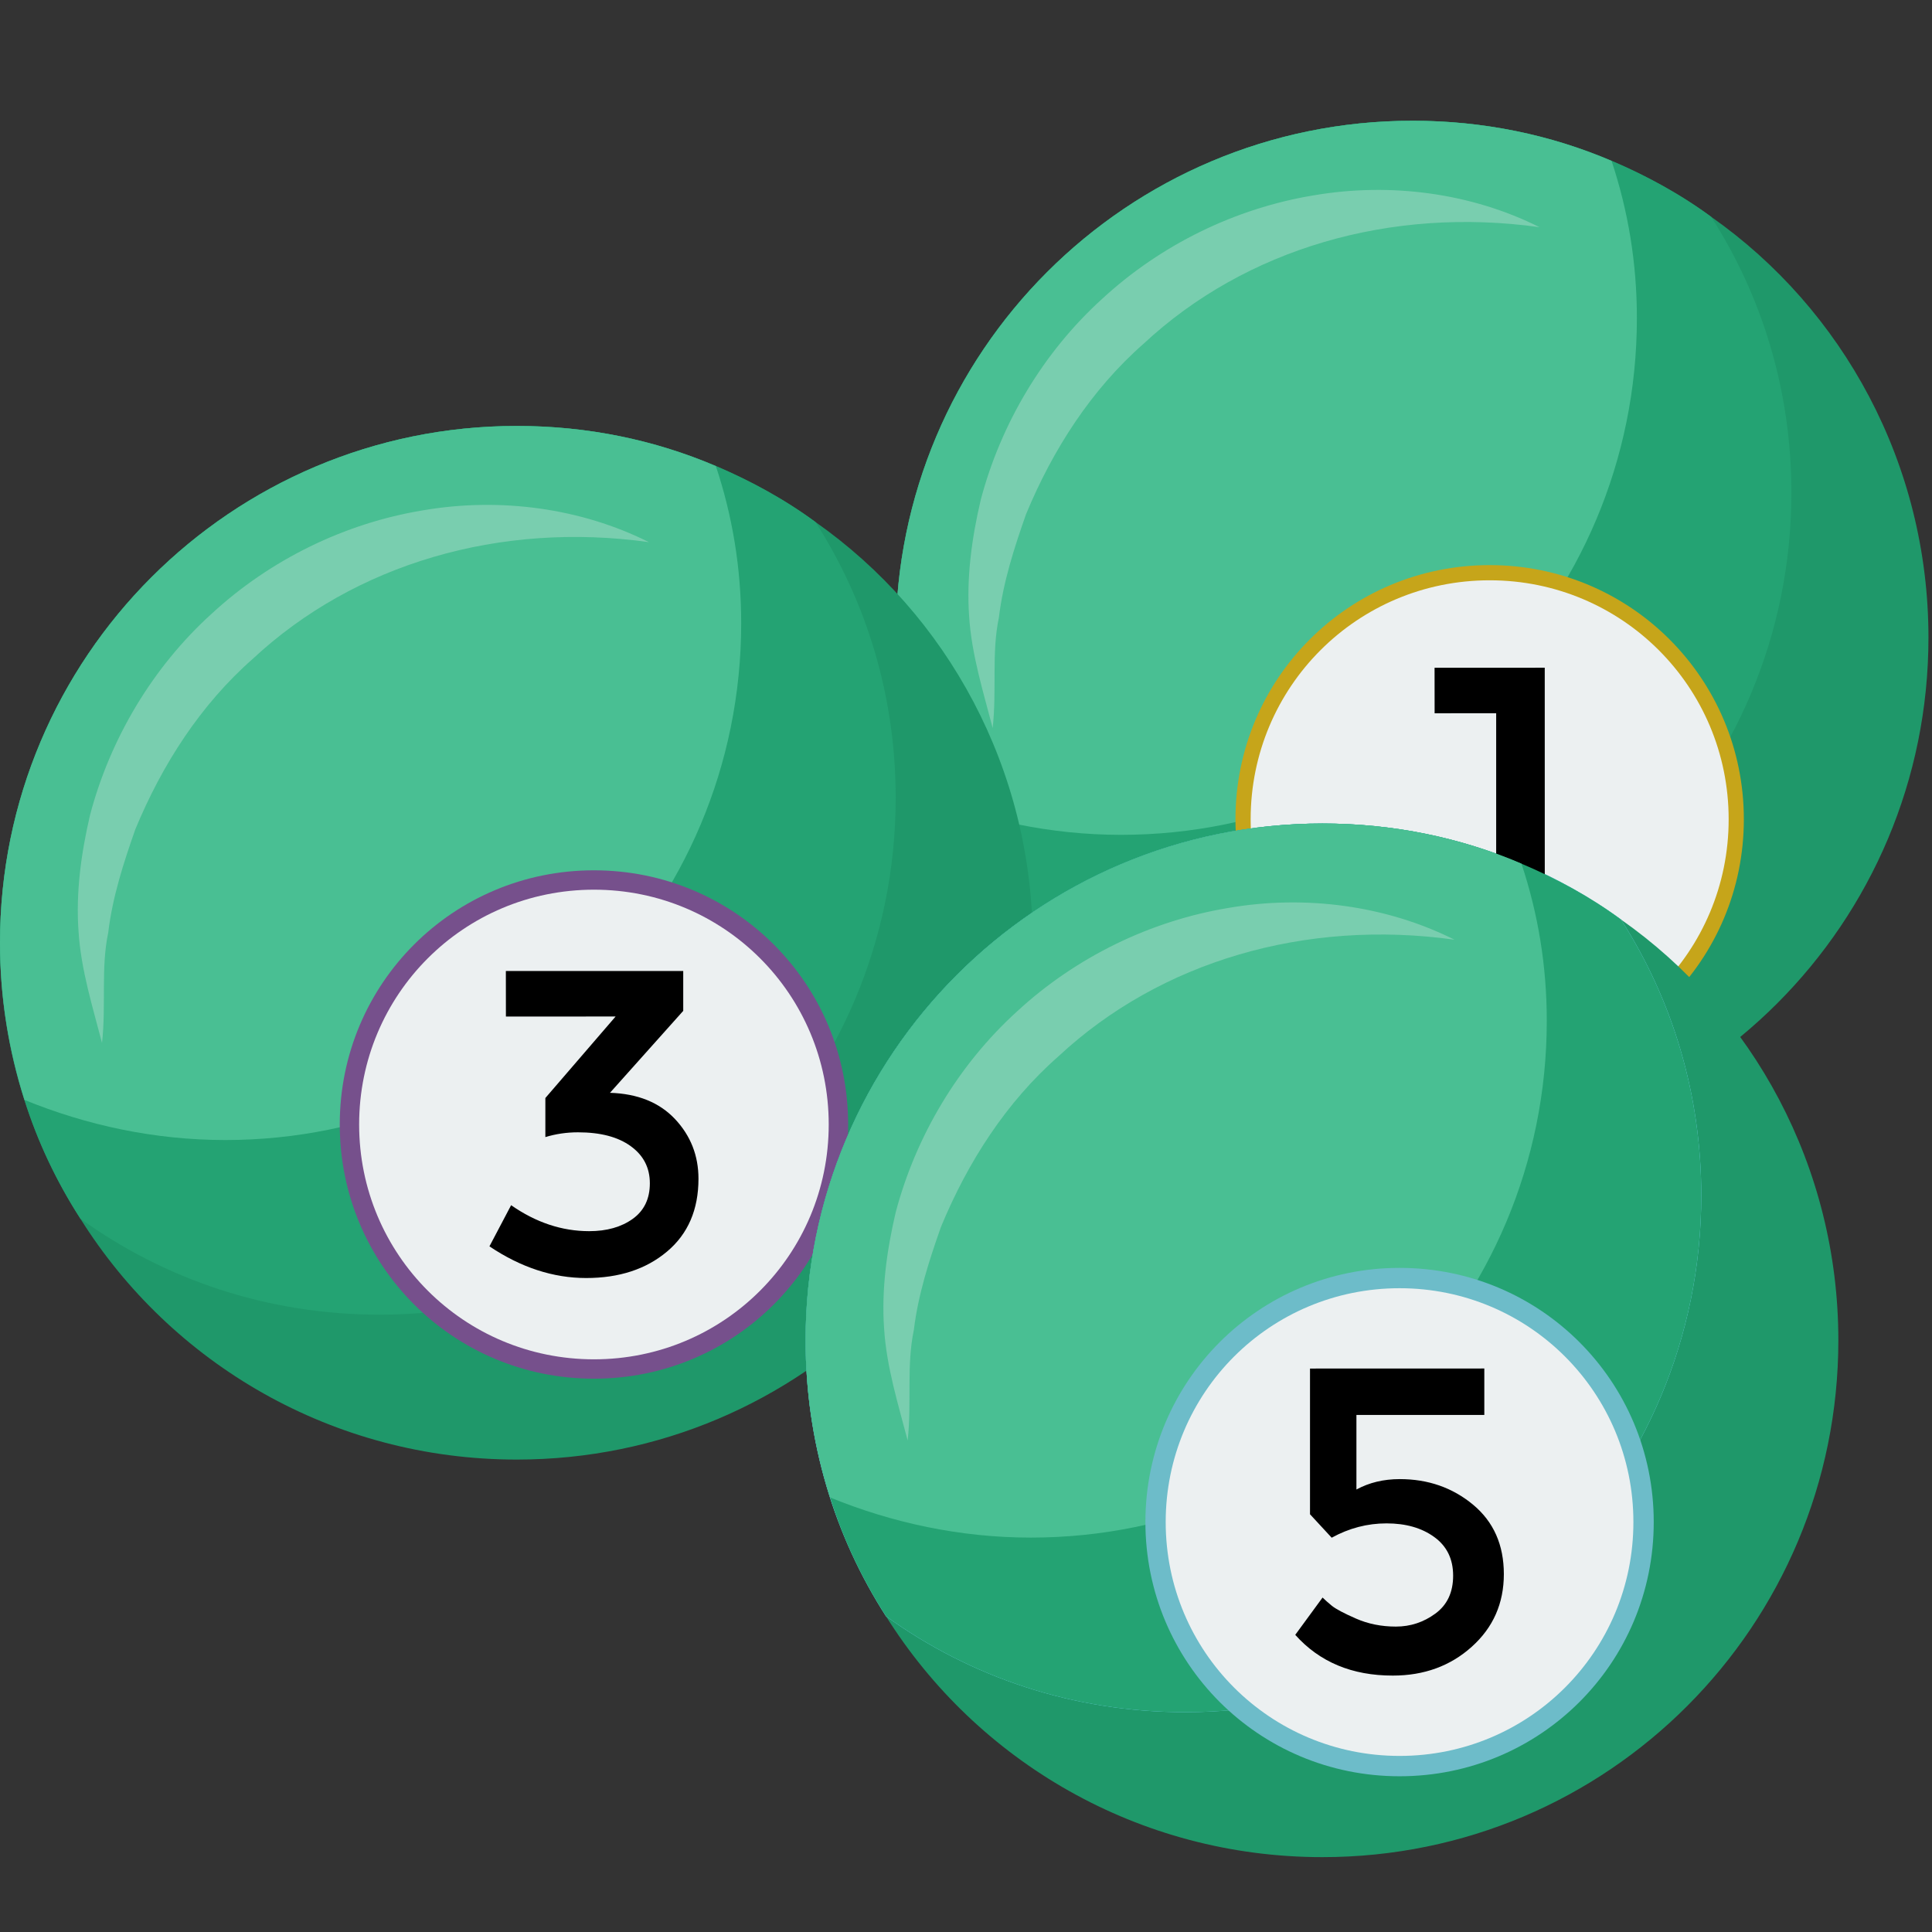 <?xml version="1.0" encoding="UTF-8"?> <svg xmlns:xlink="http://www.w3.org/1999/xlink" xmlns="http://www.w3.org/2000/svg" width="36" height="36" viewBox="0 0 36 36" fill="none"><rect x="0" y="0" width="36" height="36" fill="#333333" stroke="none"/><path d="M35.934 11.88C35.934 17.2 31.64 21.51 26.32 21.51C22.888 21.51 19.879 19.721 18.187 17.021C17.227 15.524 16.69 13.767 16.69 11.88C16.69 6.561 21.001 2.25 26.32 2.25C28.386 2.25 30.306 2.901 31.884 4.039C34.34 5.764 35.934 8.643 35.934 11.88Z" fill="#1F986A"></path><path d="M33.38 9.18C33.38 14.499 29.086 18.81 23.767 18.81C21.684 18.81 19.765 18.159 18.187 17.021C17.748 16.337 17.39 15.589 17.146 14.808C16.853 13.881 16.69 12.905 16.69 11.88C16.69 6.561 21.001 2.25 26.32 2.25C27.638 2.25 28.891 2.51 30.029 2.998C30.68 3.275 31.314 3.616 31.884 4.039C32.843 5.536 33.38 7.293 33.38 9.18Z" fill="#24A373"></path><path d="M30.501 5.926C30.501 11.246 26.207 15.556 20.887 15.556C19.57 15.556 18.301 15.28 17.146 14.808C16.853 13.881 16.69 12.905 16.69 11.88C16.69 6.561 21.001 2.25 26.32 2.25C27.638 2.25 28.891 2.51 30.029 2.998C30.338 3.926 30.501 4.902 30.501 5.926Z" fill="#49BF93"></path><g opacity="0.3"><path d="M18.497 13.566C18.325 12.9 18.103 12.199 18.058 11.479C18.008 10.757 18.107 10.028 18.275 9.313C18.65 7.894 19.438 6.565 20.54 5.566C21.634 4.557 23.023 3.88 24.474 3.641C25.921 3.392 27.426 3.601 28.686 4.233C25.909 3.845 23.207 4.637 21.309 6.405C20.336 7.259 19.619 8.373 19.118 9.583C18.902 10.2 18.693 10.837 18.613 11.506C18.473 12.174 18.576 12.849 18.497 13.566Z" fill="#ECF0F1"></path></g><path d="M32.494 15.266C32.494 17.89 30.381 20.003 27.758 20.003C25.134 20.003 23.021 17.89 23.021 15.266C23.021 12.643 25.134 10.53 27.758 10.53C30.381 10.53 32.494 12.643 32.494 15.266Z" fill="#C6A51A"></path><path d="M32.211 15.267C32.211 17.733 30.224 19.72 27.758 19.72C25.291 19.72 23.304 17.733 23.304 15.267C23.304 12.8 25.291 10.813 27.758 10.813C30.224 10.813 32.211 12.8 32.211 15.267Z" fill="#ECF0F1"></path><path d="M19.244 17.567C19.244 22.886 14.95 27.197 9.63 27.197C6.198 27.197 3.188 25.408 1.497 22.707C0.537 21.211 0 19.454 0 17.567C0 12.248 4.311 7.937 9.63 7.937C11.696 7.937 13.616 8.588 15.194 9.726C17.65 11.45 19.244 14.33 19.244 17.567Z" fill="#1F986A"></path><path d="M16.69 14.867C16.69 20.186 12.396 24.497 7.076 24.497C4.994 24.497 3.075 23.846 1.497 22.707C1.057 22.024 0.699 21.276 0.456 20.495C0.163 19.568 0 18.592 0 17.567C0 12.248 4.311 7.937 9.63 7.937C10.948 7.937 12.2 8.197 13.339 8.685C13.99 8.962 14.624 9.303 15.194 9.726C16.153 11.223 16.69 12.98 16.69 14.867Z" fill="#24A373"></path><path d="M13.811 11.613C13.811 16.933 9.516 21.243 4.197 21.243C2.879 21.243 1.61 20.967 0.456 20.495C0.163 19.568 0 18.592 0 17.567C0 12.248 4.311 7.937 9.63 7.937C10.948 7.937 12.2 8.197 13.339 8.685C13.648 9.612 13.811 10.588 13.811 11.613Z" fill="#49BF93"></path><g opacity="0.3"><path d="M1.901 19.434C1.729 18.769 1.507 18.068 1.463 17.348C1.412 16.626 1.512 15.897 1.679 15.182C2.055 13.763 2.842 12.434 3.945 11.435C5.038 10.426 6.427 9.749 7.878 9.51C9.325 9.261 10.83 9.47 12.091 10.102C9.314 9.714 6.611 10.506 4.713 12.274C3.74 13.128 3.023 14.242 2.522 15.452C2.306 16.068 2.097 16.706 2.017 17.375C1.877 18.043 1.98 18.718 1.901 19.434Z" fill="#ECF0F1"></path></g><path d="M15.804 20.953C15.804 23.577 13.691 25.69 11.067 25.69C8.443 25.69 6.331 23.577 6.331 20.953C6.331 18.329 8.443 16.217 11.067 16.217C13.691 16.217 15.804 18.329 15.804 20.953Z" fill="#76508C"></path><path d="M15.442 20.953C15.442 23.377 13.491 25.329 11.068 25.329C8.644 25.329 6.692 23.377 6.692 20.953C6.692 18.53 8.644 16.578 11.068 16.578C13.491 16.578 15.442 18.53 15.442 20.953Z" fill="#ECF0F1"></path><path d="M34.255 24.975C34.255 30.294 29.961 34.605 24.641 34.605C21.209 34.605 18.2 32.815 16.508 30.115C15.548 28.619 15.011 26.862 15.011 24.975C15.011 19.655 19.322 15.345 24.641 15.345C26.707 15.345 28.627 15.995 30.205 17.134C32.661 18.858 34.255 21.738 34.255 24.975Z" fill="#1F986A"></path><path d="M31.701 22.274C31.701 27.594 27.407 31.904 22.087 31.904C20.005 31.904 18.086 31.254 16.508 30.115C15.548 28.619 15.011 26.862 15.011 24.975C15.011 19.655 19.322 15.345 24.641 15.345C26.707 15.345 28.627 15.995 30.205 17.134C31.164 18.631 31.701 20.387 31.701 22.274Z" fill="#84DBFF"></path><path d="M26.731 12.443L28.784 12.442L28.785 18.091H27.879V13.29L26.732 13.291L26.731 12.443Z" fill="black"></path><path d="M31.701 22.274C31.701 27.594 27.407 31.904 22.087 31.904C20.005 31.904 18.086 31.254 16.508 30.115C16.069 29.432 15.711 28.684 15.467 27.903C15.174 26.976 15.011 26 15.011 24.975C15.011 19.655 19.322 15.345 24.641 15.345C25.959 15.345 27.212 15.605 28.35 16.093C29.001 16.369 29.635 16.711 30.205 17.134C31.164 18.631 31.701 20.387 31.701 22.274Z" fill="#24A373"></path><path d="M28.822 19.021C28.822 24.34 24.527 28.651 19.208 28.651C17.89 28.651 16.622 28.375 15.467 27.903C15.174 26.976 15.011 26 15.011 24.975C15.011 19.655 19.322 15.345 24.641 15.345C25.959 15.345 27.212 15.605 28.35 16.093C28.659 17.02 28.822 17.996 28.822 19.021Z" fill="#49BF93"></path><g opacity="0.3"><path d="M16.913 26.842C16.74 26.176 16.519 25.476 16.474 24.756C16.423 24.034 16.523 23.304 16.69 22.59C17.066 21.171 17.853 19.842 18.956 18.842C20.049 17.834 21.439 17.157 22.89 16.918C24.337 16.668 25.841 16.878 27.102 17.51C24.325 17.122 21.622 17.914 19.724 19.682C18.751 20.535 18.035 21.649 17.534 22.86C17.317 23.476 17.109 24.114 17.028 24.783C16.888 25.451 16.991 26.125 16.913 26.842Z" fill="#ECF0F1"></path></g><path d="M30.815 28.362C30.815 30.986 28.703 33.098 26.079 33.098C23.455 33.098 21.343 30.986 21.343 28.362C21.343 25.738 23.455 23.625 26.079 23.625C28.703 23.625 30.815 25.738 30.815 28.362Z" fill="#6DBCC9"></path><path d="M30.436 28.361C30.436 30.775 28.492 32.719 26.079 32.719C23.665 32.719 21.721 30.775 21.721 28.361C21.721 25.948 23.665 24.004 26.079 24.004C28.492 24.004 30.436 25.948 30.436 28.361Z" fill="#ECF0F1"></path><path d="M27.658 25.5V26.365H25.275V27.755C25.512 27.626 25.781 27.561 26.083 27.561C26.61 27.561 27.066 27.72 27.449 28.038C27.831 28.356 28.022 28.787 28.022 29.331C28.022 29.876 27.823 30.327 27.424 30.685C27.026 31.043 26.535 31.222 25.954 31.222C25.195 31.223 24.588 30.97 24.135 30.463L24.644 29.768C24.688 29.812 24.746 29.862 24.818 29.922C24.891 29.981 25.041 30.061 25.267 30.16C25.493 30.259 25.74 30.309 26.011 30.309C26.28 30.309 26.525 30.229 26.746 30.067C26.967 29.905 27.077 29.67 27.077 29.36C27.077 29.05 26.96 28.81 26.725 28.64C26.491 28.47 26.195 28.386 25.836 28.386C25.478 28.386 25.138 28.475 24.814 28.653L24.41 28.216L24.41 25.501L27.658 25.5Z" fill="black"></path><path d="M9.427 18.942L9.426 18.093L12.731 18.093V18.836L11.366 20.363C11.883 20.379 12.287 20.543 12.578 20.852C12.869 21.162 13.015 21.533 13.015 21.964C13.015 22.54 12.82 22.993 12.429 23.321C12.038 23.65 11.536 23.814 10.922 23.814C10.308 23.814 9.707 23.618 9.12 23.224L9.524 22.457C9.987 22.78 10.472 22.941 10.979 22.941C11.307 22.941 11.578 22.864 11.791 22.711C12.003 22.558 12.109 22.337 12.109 22.049C12.109 21.76 11.991 21.53 11.754 21.358C11.517 21.185 11.189 21.099 10.769 21.099C10.558 21.099 10.356 21.129 10.162 21.188V20.46L11.471 18.941L9.427 18.942Z" fill="black"></path></svg> 